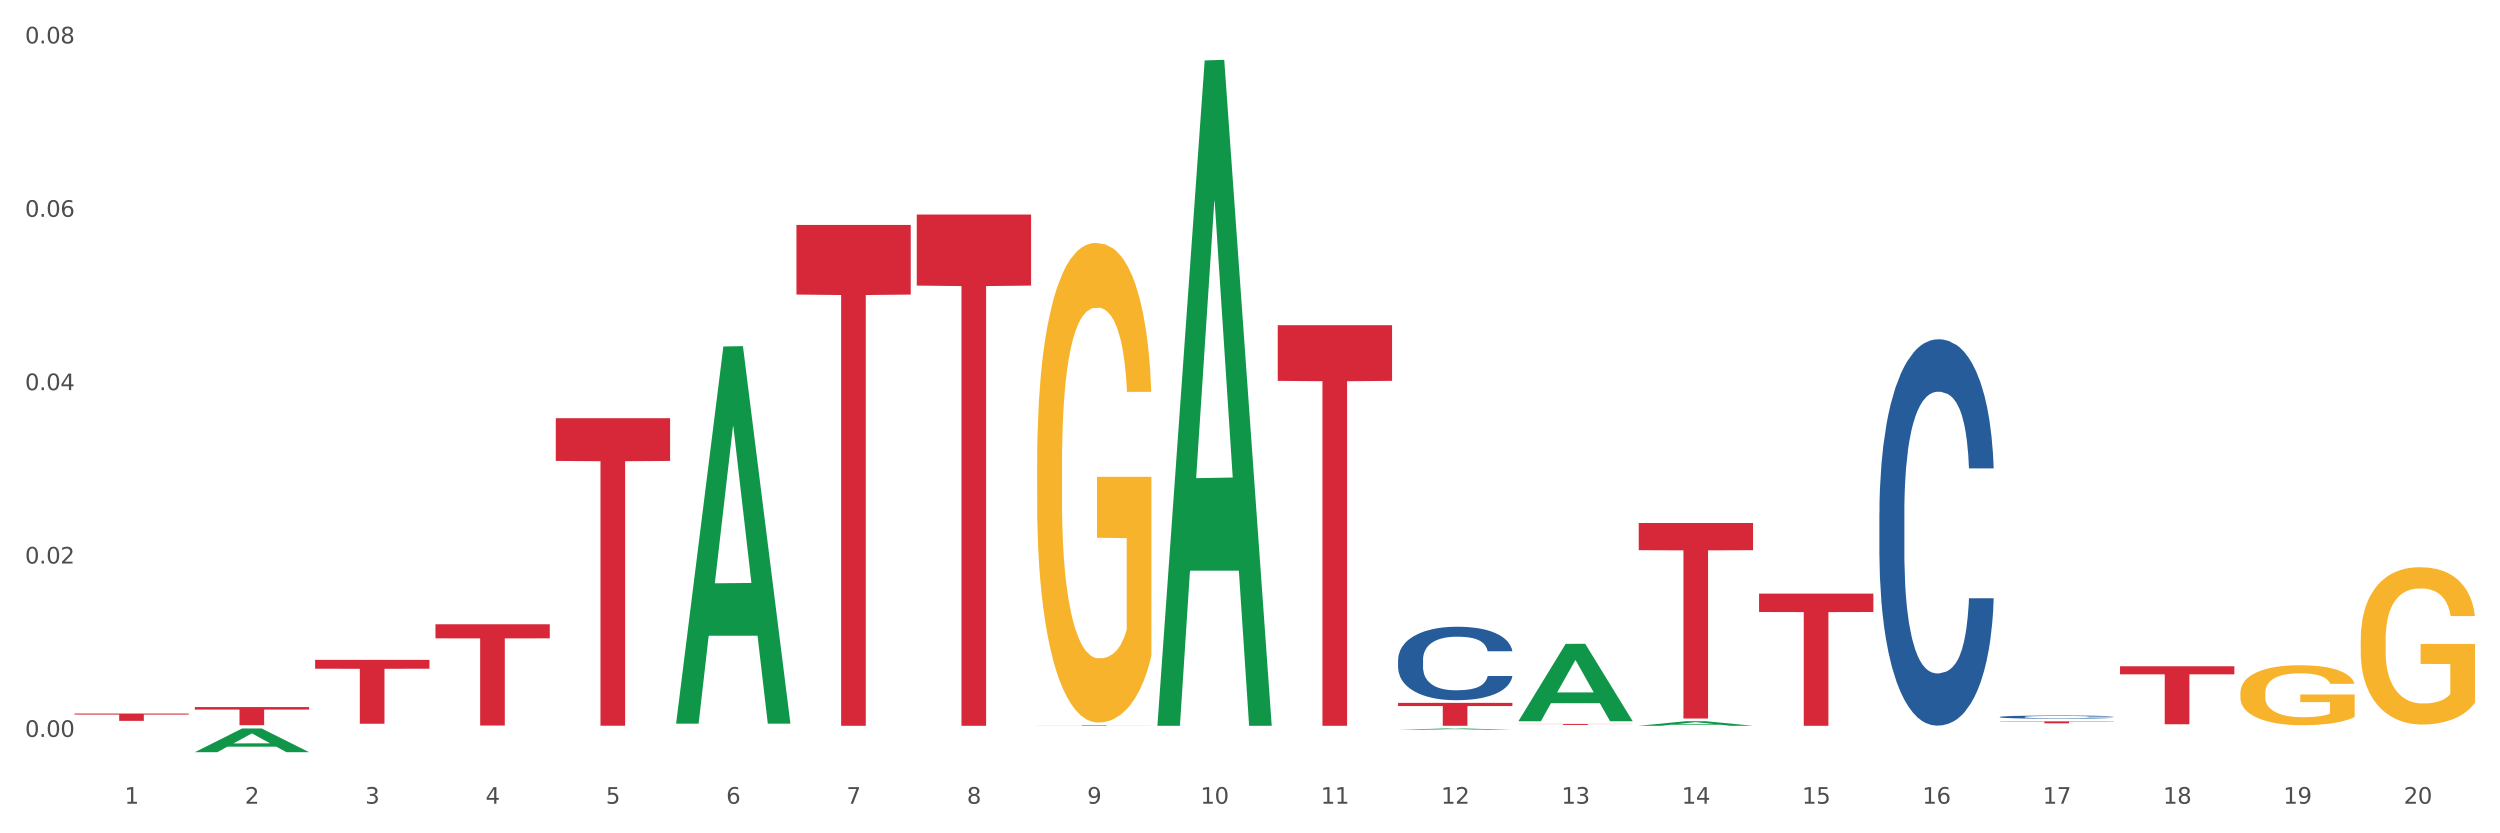 <?xml version="1.0" encoding="utf-8" standalone="no"?>
<!DOCTYPE svg PUBLIC "-//W3C//DTD SVG 1.1//EN"
  "http://www.w3.org/Graphics/SVG/1.1/DTD/svg11.dtd">
<svg xmlns:xlink="http://www.w3.org/1999/xlink" width="1080pt" height="360pt" viewBox="0 0 1080 360" xmlns="http://www.w3.org/2000/svg" version="1.1">
 <rect x="0" y="0" width="1080" height="360" fill="#333333" stroke="none"/>
 <defs>
  <style type="text/css">*{stroke-linejoin: round; stroke-linecap: butt}</style>
 </defs>
 <g id="figure_1">
  <g id="patch_1">
   <path d="M 0 360 
L 1080 360 
L 1080 0 
L 0 0 
z
" style="fill: #ffffff; stroke: #ffffff; stroke-linejoin: miter"/>
  </g>
  <g id="axes_1">
   <g id="matplotlib.axis_1">
    <g id="xtick_1">
     <g id="text_1">
      <!-- 1 -->
      <g style="fill: #4d4d4d" transform="translate(53.812 347.204) scale(0.096 -0.096)">
       <defs>
        <path id="DejaVuSans-31" d="M 794 531 
L 1825 531 
L 1825 4091 
L 703 3866 
L 703 4441 
L 1819 4666 
L 2450 4666 
L 2450 531 
L 3481 531 
L 3481 0 
L 794 0 
L 794 531 
z
" transform="scale(0.016)"/>
       </defs>
       <use xlink:href="#DejaVuSans-31"/>
      </g>
     </g>
    </g>
    <g id="xtick_2">
     <g id="text_2">
      <!-- 2 -->
      <g style="fill: #4d4d4d" transform="translate(105.793 347.204) scale(0.096 -0.096)">
       <defs>
        <path id="DejaVuSans-32" d="M 1228 531 
L 3431 531 
L 3431 0 
L 469 0 
L 469 531 
Q 828 903 1448 1529 
Q 2069 2156 2228 2338 
Q 2531 2678 2651 2914 
Q 2772 3150 2772 3378 
Q 2772 3750 2511 3984 
Q 2250 4219 1831 4219 
Q 1534 4219 1204 4116 
Q 875 4013 500 3803 
L 500 4441 
Q 881 4594 1212 4672 
Q 1544 4750 1819 4750 
Q 2544 4750 2975 4387 
Q 3406 4025 3406 3419 
Q 3406 3131 3298 2873 
Q 3191 2616 2906 2266 
Q 2828 2175 2409 1742 
Q 1991 1309 1228 531 
z
" transform="scale(0.016)"/>
       </defs>
       <use xlink:href="#DejaVuSans-32"/>
      </g>
     </g>
    </g>
    <g id="xtick_3">
     <g id="text_3">
      <!-- 3 -->
      <g style="fill: #4d4d4d" transform="translate(157.774 347.204) scale(0.096 -0.096)">
       <defs>
        <path id="DejaVuSans-33" d="M 2597 2516 
Q 3050 2419 3304 2112 
Q 3559 1806 3559 1356 
Q 3559 666 3084 287 
Q 2609 -91 1734 -91 
Q 1441 -91 1130 -33 
Q 819 25 488 141 
L 488 750 
Q 750 597 1062 519 
Q 1375 441 1716 441 
Q 2309 441 2620 675 
Q 2931 909 2931 1356 
Q 2931 1769 2642 2001 
Q 2353 2234 1838 2234 
L 1294 2234 
L 1294 2753 
L 1863 2753 
Q 2328 2753 2575 2939 
Q 2822 3125 2822 3475 
Q 2822 3834 2567 4026 
Q 2313 4219 1838 4219 
Q 1578 4219 1281 4162 
Q 984 4106 628 3988 
L 628 4550 
Q 988 4650 1302 4700 
Q 1616 4750 1894 4750 
Q 2613 4750 3031 4423 
Q 3450 4097 3450 3541 
Q 3450 3153 3228 2886 
Q 3006 2619 2597 2516 
z
" transform="scale(0.016)"/>
       </defs>
       <use xlink:href="#DejaVuSans-33"/>
      </g>
     </g>
    </g>
    <g id="xtick_4">
     <g id="text_4">
      <!-- 4 -->
      <g style="fill: #4d4d4d" transform="translate(209.756 347.204) scale(0.096 -0.096)">
       <defs>
        <path id="DejaVuSans-34" d="M 2419 4116 
L 825 1625 
L 2419 1625 
L 2419 4116 
z
M 2253 4666 
L 3047 4666 
L 3047 1625 
L 3713 1625 
L 3713 1100 
L 3047 1100 
L 3047 0 
L 2419 0 
L 2419 1100 
L 313 1100 
L 313 1709 
L 2253 4666 
z
" transform="scale(0.016)"/>
       </defs>
       <use xlink:href="#DejaVuSans-34"/>
      </g>
     </g>
    </g>
    <g id="xtick_5">
     <g id="text_5">
      <!-- 5 -->
      <g style="fill: #4d4d4d" transform="translate(261.737 347.204) scale(0.096 -0.096)">
       <defs>
        <path id="DejaVuSans-35" d="M 691 4666 
L 3169 4666 
L 3169 4134 
L 1269 4134 
L 1269 2991 
Q 1406 3038 1543 3061 
Q 1681 3084 1819 3084 
Q 2600 3084 3056 2656 
Q 3513 2228 3513 1497 
Q 3513 744 3044 326 
Q 2575 -91 1722 -91 
Q 1428 -91 1123 -41 
Q 819 9 494 109 
L 494 744 
Q 775 591 1075 516 
Q 1375 441 1709 441 
Q 2250 441 2565 725 
Q 2881 1009 2881 1497 
Q 2881 1984 2565 2268 
Q 2250 2553 1709 2553 
Q 1456 2553 1204 2497 
Q 953 2441 691 2322 
L 691 4666 
z
" transform="scale(0.016)"/>
       </defs>
       <use xlink:href="#DejaVuSans-35"/>
      </g>
     </g>
    </g>
    <g id="xtick_6">
     <g id="text_6">
      <!-- 6 -->
      <g style="fill: #4d4d4d" transform="translate(313.718 347.204) scale(0.096 -0.096)">
       <defs>
        <path id="DejaVuSans-36" d="M 2113 2584 
Q 1688 2584 1439 2293 
Q 1191 2003 1191 1497 
Q 1191 994 1439 701 
Q 1688 409 2113 409 
Q 2538 409 2786 701 
Q 3034 994 3034 1497 
Q 3034 2003 2786 2293 
Q 2538 2584 2113 2584 
z
M 3366 4563 
L 3366 3988 
Q 3128 4100 2886 4159 
Q 2644 4219 2406 4219 
Q 1781 4219 1451 3797 
Q 1122 3375 1075 2522 
Q 1259 2794 1537 2939 
Q 1816 3084 2150 3084 
Q 2853 3084 3261 2657 
Q 3669 2231 3669 1497 
Q 3669 778 3244 343 
Q 2819 -91 2113 -91 
Q 1303 -91 875 529 
Q 447 1150 447 2328 
Q 447 3434 972 4092 
Q 1497 4750 2381 4750 
Q 2619 4750 2861 4703 
Q 3103 4656 3366 4563 
z
" transform="scale(0.016)"/>
       </defs>
       <use xlink:href="#DejaVuSans-36"/>
      </g>
     </g>
    </g>
    <g id="xtick_7">
     <g id="text_7">
      <!-- 7 -->
      <g style="fill: #4d4d4d" transform="translate(365.699 347.204) scale(0.096 -0.096)">
       <defs>
        <path id="DejaVuSans-37" d="M 525 4666 
L 3525 4666 
L 3525 4397 
L 1831 0 
L 1172 0 
L 2766 4134 
L 525 4134 
L 525 4666 
z
" transform="scale(0.016)"/>
       </defs>
       <use xlink:href="#DejaVuSans-37"/>
      </g>
     </g>
    </g>
    <g id="xtick_8">
     <g id="text_8">
      <!-- 8 -->
      <g style="fill: #4d4d4d" transform="translate(417.68 347.204) scale(0.096 -0.096)">
       <defs>
        <path id="DejaVuSans-38" d="M 2034 2216 
Q 1584 2216 1326 1975 
Q 1069 1734 1069 1313 
Q 1069 891 1326 650 
Q 1584 409 2034 409 
Q 2484 409 2743 651 
Q 3003 894 3003 1313 
Q 3003 1734 2745 1975 
Q 2488 2216 2034 2216 
z
M 1403 2484 
Q 997 2584 770 2862 
Q 544 3141 544 3541 
Q 544 4100 942 4425 
Q 1341 4750 2034 4750 
Q 2731 4750 3128 4425 
Q 3525 4100 3525 3541 
Q 3525 3141 3298 2862 
Q 3072 2584 2669 2484 
Q 3125 2378 3379 2068 
Q 3634 1759 3634 1313 
Q 3634 634 3220 271 
Q 2806 -91 2034 -91 
Q 1263 -91 848 271 
Q 434 634 434 1313 
Q 434 1759 690 2068 
Q 947 2378 1403 2484 
z
M 1172 3481 
Q 1172 3119 1398 2916 
Q 1625 2713 2034 2713 
Q 2441 2713 2670 2916 
Q 2900 3119 2900 3481 
Q 2900 3844 2670 4047 
Q 2441 4250 2034 4250 
Q 1625 4250 1398 4047 
Q 1172 3844 1172 3481 
z
" transform="scale(0.016)"/>
       </defs>
       <use xlink:href="#DejaVuSans-38"/>
      </g>
     </g>
    </g>
    <g id="xtick_9">
     <g id="text_9">
      <!-- 9 -->
      <g style="fill: #4d4d4d" transform="translate(469.662 347.204) scale(0.096 -0.096)">
       <defs>
        <path id="DejaVuSans-39" d="M 703 97 
L 703 672 
Q 941 559 1184 500 
Q 1428 441 1663 441 
Q 2288 441 2617 861 
Q 2947 1281 2994 2138 
Q 2813 1869 2534 1725 
Q 2256 1581 1919 1581 
Q 1219 1581 811 2004 
Q 403 2428 403 3163 
Q 403 3881 828 4315 
Q 1253 4750 1959 4750 
Q 2769 4750 3195 4129 
Q 3622 3509 3622 2328 
Q 3622 1225 3098 567 
Q 2575 -91 1691 -91 
Q 1453 -91 1209 -44 
Q 966 3 703 97 
z
M 1959 2075 
Q 2384 2075 2632 2365 
Q 2881 2656 2881 3163 
Q 2881 3666 2632 3958 
Q 2384 4250 1959 4250 
Q 1534 4250 1286 3958 
Q 1038 3666 1038 3163 
Q 1038 2656 1286 2365 
Q 1534 2075 1959 2075 
z
" transform="scale(0.016)"/>
       </defs>
       <use xlink:href="#DejaVuSans-39"/>
      </g>
     </g>
    </g>
    <g id="xtick_10">
     <g id="text_10">
      <!-- 10 -->
      <g style="fill: #4d4d4d" transform="translate(518.589 347.204) scale(0.096 -0.096)">
       <defs>
        <path id="DejaVuSans-30" d="M 2034 4250 
Q 1547 4250 1301 3770 
Q 1056 3291 1056 2328 
Q 1056 1369 1301 889 
Q 1547 409 2034 409 
Q 2525 409 2770 889 
Q 3016 1369 3016 2328 
Q 3016 3291 2770 3770 
Q 2525 4250 2034 4250 
z
M 2034 4750 
Q 2819 4750 3233 4129 
Q 3647 3509 3647 2328 
Q 3647 1150 3233 529 
Q 2819 -91 2034 -91 
Q 1250 -91 836 529 
Q 422 1150 422 2328 
Q 422 3509 836 4129 
Q 1250 4750 2034 4750 
z
" transform="scale(0.016)"/>
       </defs>
       <use xlink:href="#DejaVuSans-31"/>
       <use xlink:href="#DejaVuSans-30" transform="translate(63.623 0)"/>
      </g>
     </g>
    </g>
    <g id="xtick_11">
     <g id="text_11">
      <!-- 11 -->
      <g style="fill: #4d4d4d" transform="translate(570.57 347.204) scale(0.096 -0.096)">
       <use xlink:href="#DejaVuSans-31"/>
       <use xlink:href="#DejaVuSans-31" transform="translate(63.623 0)"/>
      </g>
     </g>
    </g>
    <g id="xtick_12">
     <g id="text_12">
      <!-- 12 -->
      <g style="fill: #4d4d4d" transform="translate(622.551 347.204) scale(0.096 -0.096)">
       <use xlink:href="#DejaVuSans-31"/>
       <use xlink:href="#DejaVuSans-32" transform="translate(63.623 0)"/>
      </g>
     </g>
    </g>
    <g id="xtick_13">
     <g id="text_13">
      <!-- 13 -->
      <g style="fill: #4d4d4d" transform="translate(674.533 347.204) scale(0.096 -0.096)">
       <use xlink:href="#DejaVuSans-31"/>
       <use xlink:href="#DejaVuSans-33" transform="translate(63.623 0)"/>
      </g>
     </g>
    </g>
    <g id="xtick_14">
     <g id="text_14">
      <!-- 14 -->
      <g style="fill: #4d4d4d" transform="translate(726.514 347.204) scale(0.096 -0.096)">
       <use xlink:href="#DejaVuSans-31"/>
       <use xlink:href="#DejaVuSans-34" transform="translate(63.623 0)"/>
      </g>
     </g>
    </g>
    <g id="xtick_15">
     <g id="text_15">
      <!-- 15 -->
      <g style="fill: #4d4d4d" transform="translate(778.495 347.204) scale(0.096 -0.096)">
       <use xlink:href="#DejaVuSans-31"/>
       <use xlink:href="#DejaVuSans-35" transform="translate(63.623 0)"/>
      </g>
     </g>
    </g>
    <g id="xtick_16">
     <g id="text_16">
      <!-- 16 -->
      <g style="fill: #4d4d4d" transform="translate(830.476 347.204) scale(0.096 -0.096)">
       <use xlink:href="#DejaVuSans-31"/>
       <use xlink:href="#DejaVuSans-36" transform="translate(63.623 0)"/>
      </g>
     </g>
    </g>
    <g id="xtick_17">
     <g id="text_17">
      <!-- 17 -->
      <g style="fill: #4d4d4d" transform="translate(882.457 347.204) scale(0.096 -0.096)">
       <use xlink:href="#DejaVuSans-31"/>
       <use xlink:href="#DejaVuSans-37" transform="translate(63.623 0)"/>
      </g>
     </g>
    </g>
    <g id="xtick_18">
     <g id="text_18">
      <!-- 18 -->
      <g style="fill: #4d4d4d" transform="translate(934.439 347.204) scale(0.096 -0.096)">
       <use xlink:href="#DejaVuSans-31"/>
       <use xlink:href="#DejaVuSans-38" transform="translate(63.623 0)"/>
      </g>
     </g>
    </g>
    <g id="xtick_19">
     <g id="text_19">
      <!-- 19 -->
      <g style="fill: #4d4d4d" transform="translate(986.42 347.204) scale(0.096 -0.096)">
       <use xlink:href="#DejaVuSans-31"/>
       <use xlink:href="#DejaVuSans-39" transform="translate(63.623 0)"/>
      </g>
     </g>
    </g>
    <g id="xtick_20">
     <g id="text_20">
      <!-- 20 -->
      <g style="fill: #4d4d4d" transform="translate(1038.401 347.204) scale(0.096 -0.096)">
       <use xlink:href="#DejaVuSans-32"/>
       <use xlink:href="#DejaVuSans-30" transform="translate(63.623 0)"/>
      </g>
     </g>
    </g>
    <g id="xtick_21"/>
    <g id="xtick_22"/>
    <g id="xtick_23"/>
    <g id="xtick_24"/>
    <g id="xtick_25"/>
    <g id="xtick_26"/>
    <g id="xtick_27"/>
    <g id="xtick_28"/>
    <g id="xtick_29"/>
    <g id="xtick_30"/>
    <g id="xtick_31"/>
    <g id="xtick_32"/>
    <g id="xtick_33"/>
    <g id="xtick_34"/>
    <g id="xtick_35"/>
    <g id="xtick_36"/>
    <g id="xtick_37"/>
    <g id="xtick_38"/>
    <g id="xtick_39"/>
   </g>
   <g id="matplotlib.axis_2">
    <g id="ytick_1">
     <g id="text_21">
      <!-- 0.00 -->
      <g style="fill: #4d4d4d" transform="translate(10.8 318.339) scale(0.096 -0.096)">
       <defs>
        <path id="DejaVuSans-2e" d="M 684 794 
L 1344 794 
L 1344 0 
L 684 0 
L 684 794 
z
" transform="scale(0.016)"/>
       </defs>
       <use xlink:href="#DejaVuSans-30"/>
       <use xlink:href="#DejaVuSans-2e" transform="translate(63.623 0)"/>
       <use xlink:href="#DejaVuSans-30" transform="translate(95.41 0)"/>
       <use xlink:href="#DejaVuSans-30" transform="translate(159.033 0)"/>
      </g>
     </g>
    </g>
    <g id="ytick_2">
     <g id="text_22">
      <!-- 0.02 -->
      <g style="fill: #4d4d4d" transform="translate(10.8 243.445) scale(0.096 -0.096)">
       <use xlink:href="#DejaVuSans-30"/>
       <use xlink:href="#DejaVuSans-2e" transform="translate(63.623 0)"/>
       <use xlink:href="#DejaVuSans-30" transform="translate(95.41 0)"/>
       <use xlink:href="#DejaVuSans-32" transform="translate(159.033 0)"/>
      </g>
     </g>
    </g>
    <g id="ytick_3">
     <g id="text_23">
      <!-- 0.04 -->
      <g style="fill: #4d4d4d" transform="translate(10.8 168.55) scale(0.096 -0.096)">
       <use xlink:href="#DejaVuSans-30"/>
       <use xlink:href="#DejaVuSans-2e" transform="translate(63.623 0)"/>
       <use xlink:href="#DejaVuSans-30" transform="translate(95.41 0)"/>
       <use xlink:href="#DejaVuSans-34" transform="translate(159.033 0)"/>
      </g>
     </g>
    </g>
    <g id="ytick_4">
     <g id="text_24">
      <!-- 0.06 -->
      <g style="fill: #4d4d4d" transform="translate(10.8 93.656) scale(0.096 -0.096)">
       <use xlink:href="#DejaVuSans-30"/>
       <use xlink:href="#DejaVuSans-2e" transform="translate(63.623 0)"/>
       <use xlink:href="#DejaVuSans-30" transform="translate(95.41 0)"/>
       <use xlink:href="#DejaVuSans-36" transform="translate(159.033 0)"/>
      </g>
     </g>
    </g>
    <g id="ytick_5">
     <g id="text_25">
      <!-- 0.08 -->
      <g style="fill: #4d4d4d" transform="translate(10.8 18.761) scale(0.096 -0.096)">
       <use xlink:href="#DejaVuSans-30"/>
       <use xlink:href="#DejaVuSans-2e" transform="translate(63.623 0)"/>
       <use xlink:href="#DejaVuSans-30" transform="translate(95.41 0)"/>
       <use xlink:href="#DejaVuSans-38" transform="translate(159.033 0)"/>
      </g>
     </g>
    </g>
    <g id="ytick_6"/>
    <g id="ytick_7"/>
    <g id="ytick_8"/>
    <g id="ytick_9"/>
   </g>
   <g id="PolyCollection_1">
    <path d="M 84.156 324.934 
L 84.207 324.924 
L 104.571 314.702 
L 113.022 314.692 
L 133.538 324.953 
L 123.764 324.953 
L 119.335 322.564 
L 98.309 322.564 
L 98.156 322.602 
L 93.88 324.953 
L 84.156 324.953 
L 84.156 324.934 
L 100.956 321.138 
L 116.687 321.128 
L 108.898 316.879 
L 108.796 316.86 
L 108.695 316.889 
L 100.905 321.128 
L 100.956 321.138 
L 84.156 324.934 
z
" clip-path="url(#p3ded1716d6)" style="fill: #109648"/>
    <path d="M 292.081 312.324 
L 292.132 312.171 
L 312.496 149.682 
L 320.947 149.529 
L 341.463 312.63 
L 331.689 312.63 
L 327.259 274.65 
L 306.234 274.65 
L 306.081 275.263 
L 301.805 312.63 
L 292.081 312.63 
L 292.081 312.324 
L 308.881 251.984 
L 324.612 251.831 
L 316.823 184.293 
L 316.721 183.987 
L 316.619 184.447 
L 308.83 251.831 
L 308.881 251.984 
L 292.081 312.324 
z
" clip-path="url(#p3ded1716d6)" style="fill: #109648"/>
    <path d="M 500.006 312.996 
L 500.057 312.726 
L 520.421 26.109 
L 528.871 25.839 
L 549.388 313.537 
L 539.613 313.537 
L 535.184 246.542 
L 514.159 246.542 
L 514.006 247.623 
L 509.73 313.537 
L 500.006 313.537 
L 500.006 312.996 
L 516.806 206.562 
L 532.537 206.292 
L 524.748 87.16 
L 524.646 86.62 
L 524.544 87.43 
L 516.755 206.292 
L 516.806 206.562 
L 500.006 312.996 
z
" clip-path="url(#p3ded1716d6)" style="fill: #109648"/>
    <path d="M 603.968 315.28 
L 604.019 315.279 
L 624.383 314.693 
L 632.834 314.692 
L 653.35 315.281 
L 643.576 315.281 
L 639.147 315.144 
L 618.121 315.144 
L 617.968 315.146 
L 613.692 315.281 
L 603.968 315.281 
L 603.968 315.28 
L 620.768 315.062 
L 636.499 315.062 
L 628.71 314.818 
L 628.608 314.817 
L 628.507 314.818 
L 620.717 315.062 
L 620.768 315.062 
L 603.968 315.28 
z
" clip-path="url(#p3ded1716d6)" style="fill: #109648"/>
    <path d="M 655.949 311.514 
L 656 311.483 
L 676.364 278.148 
L 684.815 278.117 
L 705.332 311.577 
L 695.557 311.577 
L 691.128 303.785 
L 670.102 303.785 
L 669.95 303.911 
L 665.673 311.577 
L 655.949 311.577 
L 655.949 311.514 
L 672.75 299.135 
L 688.481 299.104 
L 680.691 285.249 
L 680.59 285.186 
L 680.488 285.28 
L 672.699 299.104 
L 672.75 299.135 
L 655.949 311.514 
z
" clip-path="url(#p3ded1716d6)" style="fill: #109648"/>
    <path d="M 707.931 313.533 
L 707.982 313.531 
L 728.345 311.556 
L 736.796 311.554 
L 757.313 313.537 
L 747.538 313.537 
L 743.109 313.075 
L 722.083 313.075 
L 721.931 313.082 
L 717.654 313.537 
L 707.931 313.537 
L 707.931 313.533 
L 724.731 312.799 
L 740.462 312.798 
L 732.673 311.976 
L 732.571 311.973 
L 732.469 311.978 
L 724.68 312.798 
L 724.731 312.799 
L 707.931 313.533 
z
" clip-path="url(#p3ded1716d6)" style="fill: #109648"/>
    <path d="M 448.025 200.689 
L 448.083 200.499 
L 448.083 193.686 
L 448.2 187.82 
L 448.783 173.626 
L 449.657 161.893 
L 450.298 155.648 
L 450.94 150.538 
L 451.698 145.429 
L 452.631 140.13 
L 454.321 132.371 
L 455.371 128.397 
L 456.653 124.233 
L 458.985 118.177 
L 460.676 114.771 
L 462.425 111.932 
L 465.282 108.526 
L 467.148 107.012 
L 469.13 105.877 
L 471.52 105.12 
L 473.328 104.93 
L 477.292 105.498 
L 480.674 107.201 
L 482.306 108.526 
L 484.405 110.797 
L 485.513 112.311 
L 487.32 115.339 
L 489.186 119.313 
L 490.469 122.719 
L 492.393 129.154 
L 493.85 135.588 
L 495.191 143.536 
L 495.891 149.024 
L 496.416 154.134 
L 496.882 160.001 
L 497.348 169.274 
L 486.854 169.274 
L 486.446 162.65 
L 485.805 156.405 
L 484.872 150.349 
L 484.056 146.564 
L 482.656 141.833 
L 481.374 138.805 
L 480.033 136.534 
L 478.4 134.642 
L 477.118 133.696 
L 475.31 132.939 
L 471.754 133.128 
L 469.363 134.642 
L 467.731 136.534 
L 466.681 138.237 
L 465.749 140.13 
L 464.699 142.779 
L 463.475 146.754 
L 462.6 150.349 
L 461.726 154.891 
L 461.026 159.433 
L 460.385 164.732 
L 459.86 170.409 
L 459.452 176.276 
L 459.102 183.467 
L 458.811 195.39 
L 458.811 221.316 
L 458.927 227.183 
L 459.219 234.942 
L 459.569 240.809 
L 460.152 247.811 
L 460.676 252.542 
L 461.667 259.355 
L 462.775 265.032 
L 463.65 268.628 
L 464.524 271.656 
L 466.04 275.819 
L 467.731 279.225 
L 469.188 281.307 
L 471.171 283.2 
L 472.512 283.957 
L 473.678 284.335 
L 476.535 284.335 
L 478.575 283.767 
L 480.849 282.443 
L 482.598 280.739 
L 484.056 278.658 
L 485.688 275.251 
L 486.737 272.034 
L 486.737 232.482 
L 473.911 232.293 
L 473.911 205.987 
L 497.407 205.987 
L 497.407 283.2 
L 496.416 287.174 
L 495.308 290.769 
L 494.142 293.987 
L 492.393 297.961 
L 490.294 301.746 
L 488.428 304.395 
L 486.446 306.666 
L 484.114 308.748 
L 481.082 310.64 
L 479.216 311.397 
L 476.884 311.965 
L 474.144 312.154 
L 471.754 311.776 
L 469.422 310.829 
L 466.973 309.126 
L 464.583 306.666 
L 462.775 304.206 
L 460.968 301.178 
L 459.044 297.204 
L 457.528 293.419 
L 456.362 290.012 
L 455.079 285.66 
L 453.68 279.982 
L 452.631 274.873 
L 451.698 269.574 
L 450.707 262.761 
L 450.007 256.894 
L 449.307 249.514 
L 448.899 244.026 
L 448.433 235.51 
L 448.083 223.587 
L 448.025 200.689 
z
" clip-path="url(#p3ded1716d6)" style="fill: #f7b32b"/>
    <path d="M 1019.818 276.443 
L 1019.876 276.381 
L 1019.876 274.146 
L 1019.993 272.222 
L 1020.576 267.567 
L 1021.45 263.719 
L 1022.092 261.671 
L 1022.733 259.995 
L 1023.491 258.319 
L 1024.424 256.581 
L 1026.115 254.037 
L 1027.164 252.733 
L 1028.447 251.368 
L 1030.779 249.381 
L 1032.469 248.264 
L 1034.219 247.333 
L 1037.075 246.216 
L 1038.941 245.719 
L 1040.923 245.347 
L 1043.314 245.099 
L 1045.121 245.037 
L 1049.086 245.223 
L 1052.467 245.781 
L 1054.1 246.216 
L 1056.199 246.961 
L 1057.306 247.457 
L 1059.114 248.45 
L 1060.979 249.754 
L 1062.262 250.871 
L 1064.186 252.981 
L 1065.644 255.092 
L 1066.985 257.699 
L 1067.684 259.498 
L 1068.209 261.174 
L 1068.675 263.098 
L 1069.142 266.14 
L 1058.647 266.14 
L 1058.239 263.967 
L 1057.598 261.919 
L 1056.665 259.933 
L 1055.849 258.692 
L 1054.449 257.14 
L 1053.167 256.147 
L 1051.826 255.402 
L 1050.193 254.781 
L 1048.911 254.471 
L 1047.103 254.223 
L 1043.547 254.285 
L 1041.157 254.781 
L 1039.524 255.402 
L 1038.475 255.961 
L 1037.542 256.581 
L 1036.492 257.45 
L 1035.268 258.754 
L 1034.393 259.933 
L 1033.519 261.423 
L 1032.819 262.912 
L 1032.178 264.65 
L 1031.653 266.512 
L 1031.245 268.436 
L 1030.895 270.795 
L 1030.604 274.705 
L 1030.604 283.208 
L 1030.72 285.133 
L 1031.012 287.677 
L 1031.362 289.601 
L 1031.945 291.898 
L 1032.469 293.45 
L 1033.461 295.684 
L 1034.568 297.546 
L 1035.443 298.725 
L 1036.317 299.718 
L 1037.833 301.084 
L 1039.524 302.201 
L 1040.982 302.884 
L 1042.964 303.505 
L 1044.305 303.753 
L 1045.471 303.877 
L 1048.328 303.877 
L 1050.368 303.691 
L 1052.642 303.256 
L 1054.391 302.698 
L 1055.849 302.015 
L 1057.481 300.898 
L 1058.531 299.843 
L 1058.531 286.87 
L 1045.704 286.808 
L 1045.704 278.181 
L 1069.2 278.181 
L 1069.2 303.505 
L 1068.209 304.808 
L 1067.101 305.987 
L 1065.935 307.042 
L 1064.186 308.346 
L 1062.087 309.587 
L 1060.221 310.456 
L 1058.239 311.201 
L 1055.907 311.884 
L 1052.875 312.504 
L 1051.01 312.753 
L 1048.678 312.939 
L 1045.937 313.001 
L 1043.547 312.877 
L 1041.215 312.567 
L 1038.766 312.008 
L 1036.376 311.201 
L 1034.568 310.394 
L 1032.761 309.401 
L 1030.837 308.098 
L 1029.321 306.856 
L 1028.155 305.739 
L 1026.872 304.311 
L 1025.473 302.449 
L 1024.424 300.774 
L 1023.491 299.036 
L 1022.5 296.801 
L 1021.8 294.877 
L 1021.101 292.457 
L 1020.692 290.657 
L 1020.226 287.863 
L 1019.876 283.953 
L 1019.818 276.443 
z
" clip-path="url(#p3ded1716d6)" style="fill: #f7b32b"/>
    <path d="M 967.837 299.358 
L 967.895 299.334 
L 967.895 298.482 
L 968.012 297.749 
L 968.595 295.974 
L 969.469 294.507 
L 970.11 293.726 
L 970.752 293.087 
L 971.51 292.448 
L 972.443 291.785 
L 974.133 290.815 
L 975.183 290.318 
L 976.465 289.798 
L 978.798 289.04 
L 980.488 288.614 
L 982.237 288.259 
L 985.094 287.833 
L 986.96 287.644 
L 988.942 287.502 
L 991.333 287.407 
L 993.14 287.384 
L 997.104 287.455 
L 1000.486 287.668 
L 1002.118 287.833 
L 1004.217 288.117 
L 1005.325 288.307 
L 1007.132 288.685 
L 1008.998 289.182 
L 1010.281 289.608 
L 1012.205 290.413 
L 1013.662 291.217 
L 1015.003 292.211 
L 1015.703 292.898 
L 1016.228 293.536 
L 1016.694 294.27 
L 1017.16 295.43 
L 1006.666 295.43 
L 1006.258 294.601 
L 1005.617 293.82 
L 1004.684 293.063 
L 1003.868 292.59 
L 1002.468 291.998 
L 1001.186 291.62 
L 999.845 291.336 
L 998.212 291.099 
L 996.93 290.981 
L 995.122 290.886 
L 991.566 290.91 
L 989.175 291.099 
L 987.543 291.336 
L 986.493 291.549 
L 985.561 291.785 
L 984.511 292.117 
L 983.287 292.614 
L 982.412 293.063 
L 981.538 293.631 
L 980.838 294.199 
L 980.197 294.862 
L 979.672 295.572 
L 979.264 296.305 
L 978.914 297.204 
L 978.623 298.695 
L 978.623 301.937 
L 978.739 302.671 
L 979.031 303.641 
L 979.381 304.375 
L 979.964 305.25 
L 980.488 305.842 
L 981.479 306.694 
L 982.587 307.404 
L 983.462 307.853 
L 984.336 308.232 
L 985.852 308.753 
L 987.543 309.179 
L 989 309.439 
L 990.983 309.676 
L 992.324 309.77 
L 993.49 309.818 
L 996.347 309.818 
L 998.387 309.747 
L 1000.661 309.581 
L 1002.41 309.368 
L 1003.868 309.108 
L 1005.5 308.682 
L 1006.549 308.279 
L 1006.549 303.334 
L 993.723 303.31 
L 993.723 300.021 
L 1017.219 300.021 
L 1017.219 309.676 
L 1016.228 310.173 
L 1015.12 310.622 
L 1013.954 311.024 
L 1012.205 311.521 
L 1010.106 311.995 
L 1008.24 312.326 
L 1006.258 312.61 
L 1003.926 312.87 
L 1000.894 313.107 
L 999.028 313.202 
L 996.696 313.273 
L 993.956 313.296 
L 991.566 313.249 
L 989.234 313.131 
L 986.785 312.918 
L 984.395 312.61 
L 982.587 312.302 
L 980.78 311.924 
L 978.856 311.427 
L 977.34 310.953 
L 976.174 310.527 
L 974.891 309.983 
L 973.492 309.273 
L 972.443 308.634 
L 971.51 307.972 
L 970.519 307.12 
L 969.819 306.386 
L 969.119 305.463 
L 968.711 304.777 
L 968.245 303.712 
L 967.895 302.221 
L 967.837 299.358 
z
" clip-path="url(#p3ded1716d6)" style="fill: #f7b32b"/>
    <path d="M 811.893 221.557 
L 811.951 221.404 
L 811.951 217.136 
L 812.127 211.343 
L 812.769 200.672 
L 813.586 192.593 
L 814.987 183.141 
L 815.746 179.178 
L 816.738 174.757 
L 818.781 167.592 
L 821.116 161.495 
L 822.75 158.141 
L 823.976 156.007 
L 826.719 152.196 
L 828.295 150.519 
L 829.93 149.147 
L 831.331 148.232 
L 833.666 147.165 
L 835.533 146.708 
L 837.693 146.555 
L 839.503 146.708 
L 841.896 147.318 
L 845.398 149.147 
L 846.741 150.214 
L 848.55 152.043 
L 850.418 154.482 
L 851.936 156.921 
L 853.687 160.428 
L 855.496 165.001 
L 857.248 170.794 
L 858.473 176.129 
L 859.466 181.769 
L 860.341 188.629 
L 860.983 196.099 
L 861.275 202.349 
L 850.593 202.349 
L 850.301 196.709 
L 849.718 190.611 
L 849.134 186.495 
L 848.492 183.141 
L 847.5 179.33 
L 846.624 176.891 
L 845.165 173.995 
L 843.822 172.166 
L 842.713 171.099 
L 841.371 170.184 
L 838.51 169.269 
L 836.467 169.269 
L 835.183 169.574 
L 833.607 170.336 
L 832.265 171.403 
L 830.689 173.233 
L 829.463 175.214 
L 828.237 177.806 
L 827.537 179.635 
L 826.486 182.989 
L 825.785 185.733 
L 824.851 190.459 
L 824.326 193.812 
L 823.392 202.502 
L 822.984 208.904 
L 822.808 213.325 
L 822.692 218.203 
L 822.692 241.984 
L 823.042 252.655 
L 823.334 257.228 
L 823.801 262.411 
L 824.676 269.119 
L 825.961 275.674 
L 827.303 280.399 
L 828.412 283.296 
L 829.463 285.43 
L 830.513 287.107 
L 831.798 288.631 
L 832.848 289.546 
L 834.424 290.461 
L 836.292 290.918 
L 837.752 290.918 
L 840.728 290.156 
L 842.071 289.393 
L 843.355 288.326 
L 844.756 286.649 
L 845.865 284.82 
L 846.507 283.448 
L 847.558 280.552 
L 848.375 277.503 
L 849.076 273.997 
L 849.543 270.948 
L 850.068 266.375 
L 850.476 261.192 
L 850.593 258.448 
L 861.275 258.448 
L 861.042 263.936 
L 860.633 269.271 
L 859.816 276.436 
L 859.174 280.552 
L 858.182 285.582 
L 857.131 289.851 
L 855.672 294.576 
L 854.329 298.083 
L 852.928 301.131 
L 851.41 303.875 
L 848.667 307.686 
L 847.675 308.754 
L 845.573 310.583 
L 843.939 311.65 
L 841.546 312.717 
L 839.094 313.327 
L 836.526 313.479 
L 834.249 313.174 
L 831.739 312.26 
L 830.163 311.345 
L 828.412 309.973 
L 826.369 307.839 
L 824.443 305.247 
L 822.633 302.199 
L 820.941 298.692 
L 819.365 294.729 
L 817.322 288.174 
L 815.804 281.771 
L 814.695 275.826 
L 813.936 270.796 
L 813.177 264.393 
L 812.769 259.972 
L 812.127 249.301 
L 811.893 239.393 
L 811.893 221.557 
z
" clip-path="url(#p3ded1716d6)" style="fill: #255c99"/>
    <path d="M 84.156 305.465 
L 133.538 305.465 
L 133.538 306.552 
L 114.113 306.559 
L 114.113 313.286 
L 103.464 313.286 
L 103.464 306.559 
L 84.156 306.552 
L 84.156 305.472 
L 84.156 305.465 
z
" clip-path="url(#p3ded1716d6)" style="fill: #d62839"/>
    <path d="M 240.1 180.655 
L 289.482 180.655 
L 289.482 199.119 
L 270.057 199.244 
L 270.057 313.521 
L 259.408 313.521 
L 259.408 199.244 
L 240.1 199.119 
L 240.1 180.78 
L 240.1 180.655 
z
" clip-path="url(#p3ded1716d6)" style="fill: #d62839"/>
    <path d="M 344.062 97.183 
L 393.444 97.183 
L 393.444 127.249 
L 374.019 127.452 
L 374.019 313.537 
L 363.37 313.537 
L 363.37 127.452 
L 344.062 127.249 
L 344.062 97.386 
L 344.062 97.183 
z
" clip-path="url(#p3ded1716d6)" style="fill: #d62839"/>
    <path d="M 136.137 285.058 
L 185.52 285.058 
L 185.52 288.892 
L 166.094 288.918 
L 166.094 312.644 
L 155.446 312.644 
L 155.446 288.918 
L 136.137 288.892 
L 136.137 285.084 
L 136.137 285.058 
z
" clip-path="url(#p3ded1716d6)" style="fill: #d62839"/>
    <path d="M 915.855 287.821 
L 965.238 287.821 
L 965.238 291.302 
L 945.812 291.326 
L 945.812 312.873 
L 935.164 312.873 
L 935.164 291.326 
L 915.855 291.302 
L 915.855 287.845 
L 915.855 287.821 
z
" clip-path="url(#p3ded1716d6)" style="fill: #d62839"/>
    <path d="M 863.874 309.723 
L 863.933 309.722 
L 863.933 309.687 
L 864.108 309.64 
L 864.75 309.553 
L 865.567 309.487 
L 866.968 309.411 
L 867.727 309.378 
L 868.719 309.342 
L 870.762 309.284 
L 873.097 309.234 
L 874.731 309.207 
L 875.957 309.19 
L 878.701 309.159 
L 880.277 309.145 
L 881.911 309.134 
L 883.312 309.126 
L 885.647 309.118 
L 887.515 309.114 
L 889.674 309.113 
L 891.484 309.114 
L 893.877 309.119 
L 897.379 309.134 
L 898.722 309.143 
L 900.531 309.157 
L 902.399 309.177 
L 903.917 309.197 
L 905.668 309.226 
L 907.478 309.263 
L 909.229 309.31 
L 910.455 309.353 
L 911.447 309.399 
L 912.322 309.455 
L 912.965 309.516 
L 913.256 309.567 
L 902.574 309.567 
L 902.283 309.521 
L 901.699 309.471 
L 901.115 309.438 
L 900.473 309.411 
L 899.481 309.38 
L 898.605 309.36 
L 897.146 309.336 
L 895.803 309.321 
L 894.694 309.313 
L 893.352 309.305 
L 890.492 309.298 
L 888.449 309.298 
L 887.164 309.3 
L 885.588 309.306 
L 884.246 309.315 
L 882.67 309.33 
L 881.444 309.346 
L 880.218 309.367 
L 879.518 309.382 
L 878.467 309.409 
L 877.767 309.432 
L 876.833 309.47 
L 876.307 309.497 
L 875.373 309.568 
L 874.965 309.62 
L 874.79 309.656 
L 874.673 309.696 
L 874.673 309.89 
L 875.023 309.976 
L 875.315 310.014 
L 875.782 310.056 
L 876.658 310.11 
L 877.942 310.164 
L 879.284 310.202 
L 880.393 310.226 
L 881.444 310.243 
L 882.495 310.257 
L 883.779 310.269 
L 884.83 310.277 
L 886.406 310.284 
L 888.273 310.288 
L 889.733 310.288 
L 892.71 310.282 
L 894.052 310.275 
L 895.336 310.267 
L 896.737 310.253 
L 897.846 310.238 
L 898.488 310.227 
L 899.539 310.203 
L 900.356 310.179 
L 901.057 310.15 
L 901.524 310.125 
L 902.049 310.088 
L 902.458 310.046 
L 902.574 310.024 
L 913.256 310.024 
L 913.023 310.068 
L 912.614 310.112 
L 911.797 310.17 
L 911.155 310.203 
L 910.163 310.244 
L 909.112 310.279 
L 907.653 310.318 
L 906.31 310.346 
L 904.909 310.371 
L 903.392 310.393 
L 900.648 310.424 
L 899.656 310.433 
L 897.555 310.448 
L 895.92 310.457 
L 893.527 310.465 
L 891.075 310.47 
L 888.507 310.471 
L 886.23 310.469 
L 883.72 310.462 
L 882.144 310.454 
L 880.393 310.443 
L 878.35 310.426 
L 876.424 310.404 
L 874.615 310.38 
L 872.922 310.351 
L 871.346 310.319 
L 869.303 310.266 
L 867.785 310.213 
L 866.676 310.165 
L 865.917 310.124 
L 865.158 310.072 
L 864.75 310.036 
L 864.108 309.949 
L 863.874 309.868 
L 863.874 309.723 
z
" clip-path="url(#p3ded1716d6)" style="fill: #255c99"/>
    <path d="M 396.043 92.687 
L 445.426 92.687 
L 445.426 123.378 
L 426 123.585 
L 426 313.537 
L 415.352 313.537 
L 415.352 123.585 
L 396.043 123.378 
L 396.043 92.894 
L 396.043 92.687 
z
" clip-path="url(#p3ded1716d6)" style="fill: #d62839"/>
    <path d="M 603.968 303.643 
L 653.35 303.643 
L 653.35 305.018 
L 633.925 305.027 
L 633.925 313.537 
L 623.276 313.537 
L 623.276 305.027 
L 603.968 305.018 
L 603.968 303.652 
L 603.968 303.643 
z
" clip-path="url(#p3ded1716d6)" style="fill: #d62839"/>
    <path d="M 551.987 140.479 
L 601.369 140.479 
L 601.369 164.528 
L 581.944 164.691 
L 581.944 313.537 
L 571.295 313.537 
L 571.295 164.691 
L 551.987 164.528 
L 551.987 140.642 
L 551.987 140.479 
z
" clip-path="url(#p3ded1716d6)" style="fill: #d62839"/>
    <path d="M 448.025 313.31 
L 497.407 313.31 
L 497.407 313.341 
L 477.982 313.341 
L 477.982 313.537 
L 467.333 313.537 
L 467.333 313.341 
L 448.025 313.341 
L 448.025 313.31 
L 448.025 313.31 
z
" clip-path="url(#p3ded1716d6)" style="fill: #d62839"/>
    <path d="M 655.949 312.732 
L 705.332 312.732 
L 705.332 312.793 
L 685.906 312.793 
L 685.906 313.17 
L 675.258 313.17 
L 675.258 312.793 
L 655.949 312.793 
L 655.949 312.733 
L 655.949 312.732 
z
" clip-path="url(#p3ded1716d6)" style="fill: #d62839"/>
    <path d="M 863.874 311.627 
L 913.256 311.627 
L 913.256 311.746 
L 893.831 311.747 
L 893.831 312.483 
L 883.182 312.483 
L 883.182 311.747 
L 863.874 311.746 
L 863.874 311.628 
L 863.874 311.627 
z
" clip-path="url(#p3ded1716d6)" style="fill: #d62839"/>
    <path d="M 759.912 256.449 
L 809.294 256.449 
L 809.294 264.383 
L 789.869 264.436 
L 789.869 313.537 
L 779.22 313.537 
L 779.22 264.436 
L 759.912 264.383 
L 759.912 256.503 
L 759.912 256.449 
z
" clip-path="url(#p3ded1716d6)" style="fill: #d62839"/>
    <path d="M 707.931 225.942 
L 757.313 225.942 
L 757.313 237.679 
L 737.888 237.758 
L 737.888 310.398 
L 727.239 310.398 
L 727.239 237.758 
L 707.931 237.679 
L 707.931 226.021 
L 707.931 225.942 
z
" clip-path="url(#p3ded1716d6)" style="fill: #d62839"/>
    <path d="M 603.968 285.007 
L 604.027 284.978 
L 604.027 284.166 
L 604.202 283.065 
L 604.844 281.036 
L 605.661 279.499 
L 607.062 277.702 
L 607.821 276.948 
L 608.813 276.108 
L 610.856 274.745 
L 613.191 273.586 
L 614.825 272.948 
L 616.051 272.542 
L 618.795 271.817 
L 620.371 271.498 
L 622.005 271.237 
L 623.406 271.064 
L 625.741 270.861 
L 627.609 270.774 
L 629.768 270.745 
L 631.578 270.774 
L 633.971 270.89 
L 637.473 271.237 
L 638.816 271.44 
L 640.625 271.788 
L 642.493 272.252 
L 644.011 272.716 
L 645.762 273.383 
L 647.572 274.252 
L 649.323 275.354 
L 650.549 276.368 
L 651.541 277.441 
L 652.416 278.745 
L 653.059 280.166 
L 653.35 281.354 
L 642.668 281.354 
L 642.377 280.282 
L 641.793 279.122 
L 641.209 278.34 
L 640.567 277.702 
L 639.575 276.977 
L 638.699 276.513 
L 637.24 275.963 
L 635.897 275.615 
L 634.788 275.412 
L 633.446 275.238 
L 630.586 275.064 
L 628.543 275.064 
L 627.258 275.122 
L 625.682 275.267 
L 624.34 275.47 
L 622.764 275.818 
L 621.538 276.194 
L 620.312 276.687 
L 619.612 277.035 
L 618.561 277.673 
L 617.861 278.195 
L 616.927 279.093 
L 616.401 279.731 
L 615.467 281.383 
L 615.059 282.601 
L 614.884 283.442 
L 614.767 284.369 
L 614.767 288.892 
L 615.117 290.921 
L 615.409 291.79 
L 615.876 292.776 
L 616.752 294.052 
L 618.036 295.298 
L 619.378 296.197 
L 620.487 296.747 
L 621.538 297.153 
L 622.589 297.472 
L 623.873 297.762 
L 624.924 297.936 
L 626.5 298.11 
L 628.367 298.197 
L 629.827 298.197 
L 632.804 298.052 
L 634.146 297.907 
L 635.43 297.704 
L 636.831 297.385 
L 637.94 297.037 
L 638.582 296.776 
L 639.633 296.226 
L 640.45 295.646 
L 641.151 294.979 
L 641.618 294.399 
L 642.143 293.53 
L 642.552 292.544 
L 642.668 292.022 
L 653.35 292.022 
L 653.117 293.066 
L 652.708 294.08 
L 651.891 295.443 
L 651.249 296.226 
L 650.257 297.182 
L 649.206 297.994 
L 647.747 298.893 
L 646.404 299.559 
L 645.003 300.139 
L 643.486 300.661 
L 640.742 301.386 
L 639.75 301.589 
L 637.648 301.936 
L 636.014 302.139 
L 633.621 302.342 
L 631.169 302.458 
L 628.601 302.487 
L 626.324 302.429 
L 623.814 302.255 
L 622.238 302.081 
L 620.487 301.82 
L 618.444 301.415 
L 616.518 300.922 
L 614.709 300.342 
L 613.016 299.675 
L 611.44 298.922 
L 609.397 297.675 
L 607.879 296.458 
L 606.77 295.327 
L 606.011 294.37 
L 605.252 293.153 
L 604.844 292.312 
L 604.202 290.283 
L 603.968 288.399 
L 603.968 285.007 
z
" clip-path="url(#p3ded1716d6)" style="fill: #255c99"/>
    <path d="M 32.175 308.251 
L 81.557 308.251 
L 81.557 308.692 
L 62.132 308.695 
L 62.132 311.425 
L 51.483 311.425 
L 51.483 308.695 
L 32.175 308.692 
L 32.175 308.254 
L 32.175 308.251 
z
" clip-path="url(#p3ded1716d6)" style="fill: #d62839"/>
    <path d="M 188.119 269.685 
L 237.501 269.685 
L 237.501 275.763 
L 218.076 275.804 
L 218.076 313.425 
L 207.427 313.425 
L 207.427 275.804 
L 188.119 275.763 
L 188.119 269.726 
L 188.119 269.685 
z
" clip-path="url(#p3ded1716d6)" style="fill: #d62839"/>
   </g>
  </g>
 </g>
 <defs>
  <clipPath id="p3ded1716d6">
   <rect x="32.175" y="10.883" width="1037.025" height="329.026"/>
  </clipPath>
 </defs>
</svg>
